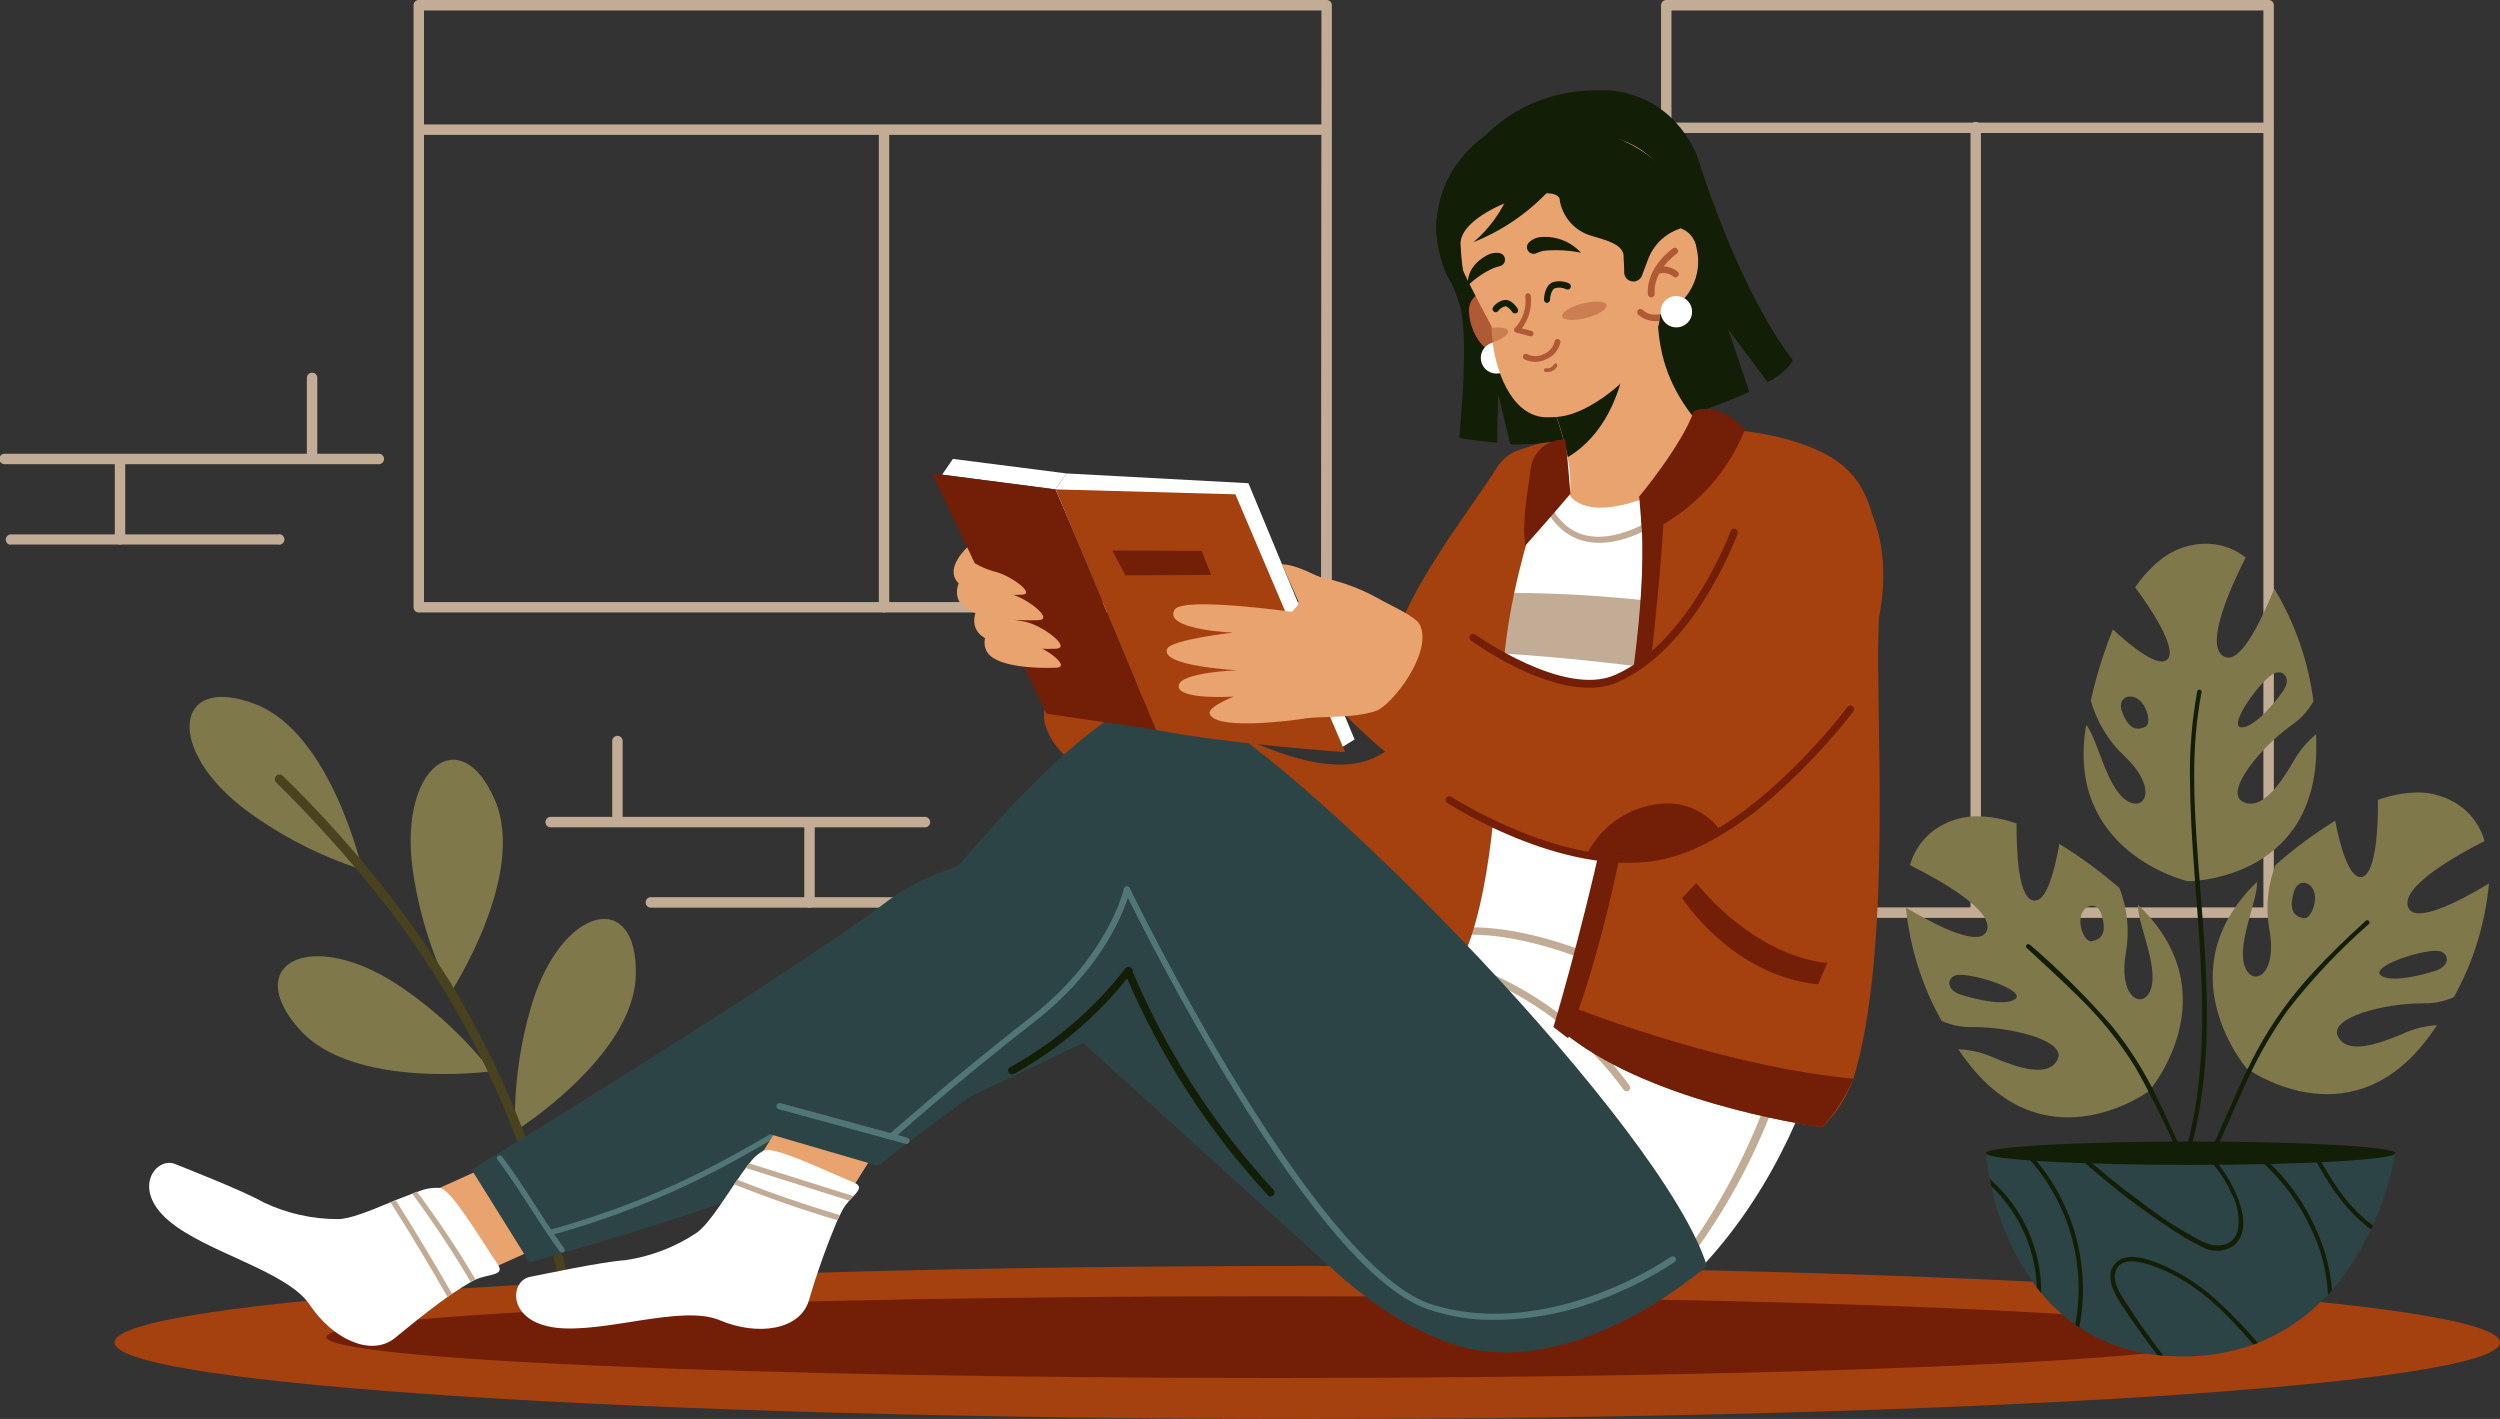 <svg xmlns="http://www.w3.org/2000/svg" width="777" height="441" viewBox="0 0 777 441" fill="none"><rect x="0" y="0" width="777" height="441" fill="#333333" stroke="none"/><g clip-path="url(#clip0_6_1181)"><path d="M112.562 270.289C112.562 270.289 103.006 227.935 79.351 218.852C53.931 209.068 51.178 233.203 76.989 252.2C87.799 260.098 99.81 266.205 112.562 270.289Z" fill="#7F784B"></path><path d="M140.111 308.412C140.111 308.412 163.818 272.079 153.847 248.723C143.097 223.705 123.883 238.575 128.271 270.289C130.149 283.548 134.146 296.42 140.111 308.412Z" fill="#7F784B"></path><path d="M152.705 332.962C152.705 332.962 109.654 338.802 92.984 319.831C74.937 299.407 96.619 288.403 123.415 305.947C134.569 313.319 144.459 322.441 152.705 332.962Z" fill="#7F784B"></path><path d="M160.053 351.596C160.053 351.596 196.872 328.525 197.6 303.196C198.379 275.998 174.672 281.396 165.324 312.019C161.468 324.846 159.688 338.207 160.053 351.596Z" fill="#7F784B"></path><path d="M87.816 241.067C107.639 260.307 125.114 281.823 139.878 305.168C153.926 328.464 164.732 353.566 171.997 379.78C173.971 386.657 175.736 393.56 177.346 400.541H174.412C170.193 382.076 164.541 363.967 157.508 346.38C147.507 322.017 134.115 299.188 117.729 278.567C107.788 266.127 97.114 254.289 85.765 243.117C85.524 242.839 85.397 242.481 85.41 242.113C85.423 241.746 85.575 241.397 85.835 241.137C86.095 240.877 86.444 240.725 86.812 240.712C87.179 240.699 87.538 240.826 87.816 241.067Z" fill="#49421F"></path><path d="M517.862 285.263H705.101C705.528 285.263 705.937 285.093 706.239 284.792C706.541 284.49 706.711 284.081 706.711 283.654V1.609C706.711 1.182 706.541 0.773 706.239 0.471C705.937 0.17 705.528 0 705.101 0L517.862 0C517.435 0 517.025 0.17 516.723 0.471C516.421 0.773 516.252 1.182 516.252 1.609V283.654C516.252 284.081 516.421 284.49 516.723 284.792C517.025 285.093 517.435 285.263 517.862 285.263ZM703.465 282.019H519.497V3.244H703.465V282.019Z" fill="#C2AC96"></path><path d="M519.134 41.341H705.101C705.496 41.291 705.859 41.099 706.122 40.8C706.386 40.502 706.531 40.117 706.531 39.719C706.531 39.321 706.386 38.937 706.122 38.638C705.859 38.34 705.496 38.147 705.101 38.097H519.134C518.904 38.068 518.67 38.088 518.448 38.157C518.226 38.225 518.021 38.339 517.847 38.493C517.672 38.646 517.533 38.835 517.437 39.046C517.342 39.258 517.292 39.487 517.292 39.719C517.292 39.951 517.342 40.181 517.437 40.392C517.533 40.604 517.672 40.792 517.847 40.946C518.021 41.099 518.226 41.214 518.448 41.282C518.67 41.35 518.904 41.37 519.134 41.341Z" fill="#C2AC96"></path><path d="M614.065 284.536C614.494 284.529 614.903 284.354 615.205 284.048C615.506 283.742 615.675 283.33 615.675 282.901V39.732C615.704 39.502 615.684 39.268 615.615 39.047C615.547 38.825 615.432 38.62 615.279 38.446C615.125 38.272 614.937 38.132 614.725 38.037C614.513 37.941 614.284 37.892 614.052 37.892C613.819 37.892 613.59 37.941 613.378 38.037C613.167 38.132 612.978 38.272 612.824 38.446C612.671 38.62 612.556 38.825 612.488 39.047C612.42 39.268 612.4 39.502 612.429 39.732V282.875C612.425 283.092 612.465 283.308 612.546 283.509C612.626 283.71 612.746 283.894 612.899 284.048C613.051 284.203 613.232 284.326 613.433 284.409C613.633 284.493 613.848 284.536 614.065 284.536Z" fill="#C2AC96"></path><path d="M130.141 190.357H412.337C412.548 190.357 412.757 190.315 412.953 190.234C413.148 190.154 413.326 190.035 413.475 189.886C413.625 189.736 413.743 189.559 413.824 189.364C413.905 189.168 413.947 188.959 413.947 188.748V1.609C413.947 1.182 413.777 0.773 413.475 0.471C413.173 0.17 412.764 0 412.337 0L130.141 0C129.714 0 129.304 0.17 129.002 0.471C128.7 0.773 128.531 1.182 128.531 1.609V188.748C128.531 189.175 128.7 189.584 129.002 189.886C129.304 190.187 129.714 190.357 130.141 190.357ZM410.571 187.113H131.776V3.244H410.701L410.571 187.113Z" fill="#C2AC96"></path><path d="M130.893 41.912H412.336C412.732 41.862 413.095 41.67 413.358 41.371C413.621 41.073 413.767 40.688 413.767 40.29C413.767 39.892 413.621 39.508 413.358 39.209C413.095 38.911 412.732 38.718 412.336 38.668H130.893C130.663 38.639 130.429 38.659 130.207 38.727C129.985 38.796 129.78 38.91 129.606 39.064C129.432 39.217 129.292 39.406 129.197 39.617C129.101 39.829 129.052 40.058 129.052 40.29C129.052 40.522 129.101 40.752 129.197 40.963C129.292 41.175 129.432 41.364 129.606 41.517C129.78 41.67 129.985 41.785 130.207 41.853C130.429 41.921 130.663 41.941 130.893 41.912Z" fill="#C2AC96"></path><path d="M274.77 190.357C274.981 190.357 275.191 190.315 275.386 190.234C275.581 190.154 275.759 190.035 275.908 189.886C276.058 189.736 276.176 189.559 276.257 189.364C276.338 189.168 276.38 188.959 276.38 188.748V40.277C276.33 39.882 276.137 39.519 275.838 39.256C275.54 38.993 275.155 38.848 274.757 38.848C274.359 38.848 273.974 38.993 273.675 39.256C273.377 39.519 273.184 39.882 273.134 40.277V188.748C273.141 189.177 273.316 189.586 273.622 189.887C273.928 190.188 274.341 190.357 274.77 190.357Z" fill="#C2AC96"></path><path d="M97.008 142.32C97.219 142.32 97.429 142.278 97.624 142.198C97.82 142.117 97.997 141.998 98.147 141.849C98.296 141.699 98.415 141.522 98.496 141.327C98.576 141.132 98.618 140.922 98.618 140.711V117.666C98.647 117.436 98.627 117.202 98.559 116.98C98.491 116.758 98.376 116.553 98.222 116.379C98.069 116.205 97.88 116.066 97.668 115.97C97.457 115.875 97.227 115.825 96.995 115.825C96.763 115.825 96.533 115.875 96.322 115.97C96.11 116.066 95.921 116.205 95.768 116.379C95.614 116.553 95.5 116.758 95.431 116.98C95.363 117.202 95.343 117.436 95.372 117.666V140.711C95.379 141.14 95.554 141.549 95.861 141.85C96.166 142.151 96.579 142.32 97.008 142.32Z" fill="#C2AC96"></path><path d="M37.287 169.232C37.716 169.232 38.128 169.063 38.434 168.762C38.74 168.461 38.916 168.052 38.923 167.623V144.578C38.952 144.348 38.932 144.114 38.864 143.892C38.795 143.67 38.681 143.465 38.527 143.291C38.374 143.117 38.185 142.978 37.973 142.882C37.761 142.787 37.532 142.737 37.3 142.737C37.068 142.737 36.838 142.787 36.627 142.882C36.415 142.978 36.226 143.117 36.072 143.291C35.919 143.465 35.804 143.67 35.736 143.892C35.668 144.114 35.648 144.348 35.677 144.578V167.623C35.677 168.05 35.846 168.459 36.148 168.761C36.45 169.063 36.86 169.232 37.287 169.232Z" fill="#C2AC96"></path><path d="M1.636 144.266H117.937C118.332 144.216 118.695 144.024 118.958 143.725C119.221 143.427 119.367 143.042 119.367 142.644C119.367 142.246 119.221 141.862 118.958 141.563C118.695 141.265 118.332 141.072 117.937 141.022H1.636C1.405 140.993 1.172 141.013 0.95 141.082C0.728 141.15 0.523 141.264 0.349 141.418C0.174 141.571 0.035 141.76 -0.061 141.971C-0.156 142.183 -0.206 142.412 -0.206 142.644C-0.206 142.876 -0.156 143.106 -0.061 143.317C0.035 143.529 0.174 143.718 0.349 143.871C0.523 144.024 0.728 144.139 0.95 144.207C1.172 144.275 1.405 144.296 1.636 144.266Z" fill="#C2AC96"></path><path d="M3.22 169.232H86.31C86.554 169.303 86.811 169.316 87.061 169.27C87.31 169.225 87.546 169.122 87.749 168.969C87.952 168.817 88.116 168.62 88.23 168.393C88.343 168.166 88.402 167.916 88.402 167.662C88.402 167.408 88.343 167.158 88.23 166.931C88.116 166.704 87.952 166.507 87.749 166.355C87.546 166.202 87.31 166.099 87.061 166.054C86.811 166.008 86.554 166.021 86.31 166.092H3.22C2.825 166.142 2.461 166.334 2.198 166.633C1.935 166.932 1.79 167.316 1.79 167.714C1.79 168.112 1.935 168.496 2.198 168.795C2.461 169.093 2.825 169.286 3.22 169.336V169.232Z" fill="#C2AC96"></path><path d="M191.913 255.185C192.34 255.185 192.75 255.015 193.051 254.713C193.353 254.412 193.523 254.002 193.523 253.576V230.53C193.552 230.3 193.532 230.066 193.464 229.845C193.396 229.623 193.281 229.418 193.127 229.244C192.974 229.07 192.785 228.93 192.573 228.835C192.362 228.739 192.132 228.69 191.9 228.69C191.668 228.69 191.438 228.739 191.227 228.835C191.015 228.93 190.826 229.07 190.673 229.244C190.519 229.418 190.405 229.623 190.336 229.845C190.268 230.066 190.248 230.3 190.277 230.53V253.576C190.284 254.005 190.459 254.414 190.765 254.715C191.071 255.016 191.484 255.185 191.913 255.185Z" fill="#C2AC96"></path><path d="M251.608 282.097C252.035 282.097 252.445 281.927 252.747 281.626C253.049 281.324 253.218 280.914 253.218 280.488V257.442C253.247 257.212 253.227 256.978 253.159 256.757C253.091 256.535 252.976 256.33 252.823 256.156C252.669 255.982 252.48 255.842 252.269 255.747C252.057 255.651 251.828 255.602 251.595 255.602C251.363 255.602 251.134 255.651 250.922 255.747C250.71 255.842 250.522 255.982 250.368 256.156C250.215 256.33 250.1 256.535 250.032 256.757C249.963 256.978 249.943 257.212 249.972 257.442V280.488C249.979 280.917 250.155 281.326 250.461 281.627C250.767 281.928 251.179 282.097 251.608 282.097Z" fill="#C2AC96"></path><path d="M170.959 257.131H287.259C287.49 257.16 287.724 257.14 287.946 257.072C288.168 257.004 288.372 256.889 288.547 256.736C288.721 256.582 288.86 256.394 288.956 256.182C289.052 255.971 289.101 255.741 289.101 255.509C289.101 255.277 289.052 255.048 288.956 254.836C288.86 254.625 288.721 254.436 288.547 254.282C288.372 254.129 288.168 254.014 287.946 253.946C287.724 253.878 287.49 253.858 287.259 253.887H170.959C170.564 253.937 170.2 254.129 169.937 254.428C169.674 254.727 169.529 255.111 169.529 255.509C169.529 255.907 169.674 256.291 169.937 256.59C170.2 256.889 170.564 257.081 170.959 257.131Z" fill="#C2AC96"></path><path d="M202.507 282.097H285.727C286.123 282.047 286.486 281.854 286.749 281.556C287.012 281.257 287.158 280.873 287.158 280.475C287.158 280.077 287.012 279.692 286.749 279.394C286.486 279.095 286.123 278.903 285.727 278.853H202.507C202.277 278.824 202.043 278.844 201.821 278.912C201.599 278.98 201.394 279.095 201.22 279.248C201.046 279.402 200.906 279.59 200.811 279.802C200.715 280.013 200.666 280.243 200.666 280.475C200.666 280.707 200.715 280.936 200.811 281.148C200.906 281.359 201.046 281.548 201.22 281.701C201.394 281.855 201.599 281.969 201.821 282.038C202.043 282.106 202.277 282.126 202.507 282.097Z" fill="#C2AC96"></path><path d="M35.599 417.228C35.599 430.36 201.572 441 406.313 441C611.053 441 777 430.36 777 417.228C777 404.096 611.027 393.456 406.313 393.456C201.598 393.456 35.599 404.096 35.599 417.228Z" fill="#A5410F"></path><path d="M101.448 415.567C101.448 422.6 233.536 428.284 396.472 428.284C559.407 428.284 691.521 422.6 691.521 415.567C691.521 408.534 559.433 402.851 396.472 402.851C233.51 402.851 101.448 408.534 101.448 415.567Z" fill="#731F07"></path><path d="M167.713 387.539L141.15 399.529L122.974 375.368L148.446 363.871L167.713 387.539Z" fill="#E8A36F"></path><path d="M52.373 379.338C64.058 389.33 89.166 394.91 96.281 405.55C103.396 416.19 115.262 421.744 122.636 415.931C126.038 413.18 132.555 407.704 139.073 403.11L140.501 402.124C142.474 400.775 144.448 399.529 146.317 398.465L147.33 397.92L147.823 397.686C151.796 395.87 157.119 396.544 154.704 392.963C148.914 384.451 140.553 370.125 136.84 369.217C134.412 369.03 131.976 369.449 129.751 370.437L128.063 371.034C126.453 371.631 124.74 372.331 122.87 373.032L121.26 373.707C115.054 376.302 108.719 378.897 105.084 378.897C97.08 378.919 89.174 377.145 81.948 373.707C75.301 369.944 57.462 363.015 54.32 361.743C48.634 359.485 40.688 369.321 52.373 379.338Z" fill="white"></path><path d="M128.063 370.93C134.594 379.752 140.661 388.908 146.239 398.361L147.252 397.816L147.745 397.583C142.169 388.187 136.102 379.091 129.569 370.333L128.063 370.93Z" fill="#C2AC96"></path><path d="M121.39 373.707C127.518 383.361 133.412 393.162 139.073 403.11L140.501 402.124C134.892 392.314 129.059 382.617 123 373.032L121.39 373.707Z" fill="#C2AC96"></path><path d="M383.229 258.013C383.229 258.013 305.981 257.131 276.172 279.813C246.363 302.495 146.603 363.56 146.603 363.56L164.545 392.34C164.545 392.34 232.186 373.863 266.98 357.279L336.646 324.139L413.09 393.456L383.229 258.013Z" fill="#2D4446"></path><path d="M156.054 359.485C162.987 368.62 168.596 378.742 175.373 388.032C176.048 388.915 174.542 389.771 173.893 388.889C167.116 379.624 161.507 369.529 154.574 360.342C153.899 359.459 155.379 358.603 156.054 359.485Z" fill="#527676"></path><path d="M271.68 334.961C255.529 344.745 239.586 354.918 222.864 363.663C206.387 372.244 189.038 379.039 171.114 383.932C170.894 383.99 170.66 383.959 170.462 383.845C170.265 383.73 170.121 383.542 170.063 383.322C170.004 383.102 170.036 382.867 170.15 382.67C170.265 382.473 170.453 382.329 170.673 382.271C188.73 377.35 206.195 370.475 222.76 361.769C239.223 353.127 254.906 343.11 270.797 333.481C270.993 333.364 271.228 333.33 271.45 333.386C271.671 333.442 271.862 333.584 271.979 333.78C272.096 333.976 272.13 334.211 272.074 334.432C272.018 334.654 271.876 334.844 271.68 334.961Z" fill="#527676"></path><path d="M467.825 146.628C467.825 146.628 463.463 215.816 428.409 234.864C401.405 249.449 347.76 201.542 336.698 208.653C325.637 215.764 321.119 220.176 327.117 230.245C333.115 240.314 404.599 301.716 442.794 283.524C480.99 265.332 491.376 177.381 467.825 146.628Z" fill="#A5410F"></path><path d="M421.736 309.113C473.668 394.754 509.63 413.413 526.534 396.233C571.091 350.921 577.998 281.915 577.064 248.126C576.963 243.606 577.102 239.084 577.479 234.579C577.998 227.546 578.933 220.072 579.92 212.546C583.659 184.232 579.063 162.251 576.207 155.192C571.481 143.54 556.213 140.789 547.644 137.882C542.31 136.07 536.678 135.294 531.052 135.598L498.283 137.441C498.283 137.441 474.551 139.18 468.786 142.631C463.022 146.083 458.634 163.393 447.416 178.549C436.199 193.705 432.616 209.691 440.302 228.091C446.975 244.155 446.092 238.212 444.846 263.463C443.34 294.45 415.453 298.758 421.736 309.113Z" fill="white"></path><path d="M549.332 118.73L537.154 102.38L543.697 121.818C522.303 131.325 499.337 136.806 475.953 137.986L470.37 138.168C470.034 138.155 469.702 138.094 469.383 137.986L465.618 122.415L465.307 137.649C462.087 137.182 456.582 136.818 453.544 135.988C453.544 135.988 456.66 105.261 453.83 95.399C451 85.537 444.404 75.416 446.845 66.515C449.286 57.613 462.684 27.094 498.439 28.054C498.439 28.054 517.991 27.068 527.391 48.193C541.88 93.868 557.122 111.749 557.122 111.749C557.226 113.28 552.058 117.821 549.332 118.73Z" fill="#131E07"></path><path d="M461.983 95.581C461.983 95.581 452.817 94.906 448.533 82.605C441.574 62.726 452.376 41.782 477.303 34.594C509.968 25.173 516.252 34.776 524.69 46.739C533.129 58.703 534.35 78.323 529.286 89.897C524.223 101.472 511.915 107.415 511.915 107.415L461.983 95.581Z" fill="#131E07"></path><path d="M460.373 90.832C459.078 91.346 457.998 92.289 457.313 93.502C456.628 94.716 456.379 96.127 456.608 97.501C456.92 102.951 461.412 111.204 466.527 108.998C471.642 106.792 460.373 90.832 460.373 90.832Z" fill="#B05935"></path><path d="M469.773 109.776C470.06 110.696 470.068 111.68 469.797 112.604C469.525 113.528 468.986 114.351 468.247 114.97C467.508 115.588 466.603 115.974 465.645 116.079C464.687 116.184 463.72 116.003 462.864 115.56C462.009 115.116 461.304 114.429 460.838 113.586C460.373 112.742 460.168 111.78 460.248 110.821C460.329 109.861 460.692 108.946 461.292 108.192C461.892 107.439 462.702 106.879 463.619 106.584C464.233 106.384 464.88 106.307 465.524 106.359C466.167 106.412 466.794 106.592 467.367 106.889C467.94 107.186 468.448 107.595 468.861 108.09C469.274 108.586 469.584 109.159 469.773 109.776Z" fill="white"></path><path d="M530.325 134.353C528.788 138.985 526.258 143.225 522.913 146.78C519.567 150.334 515.486 153.116 510.955 154.933C491.922 161.888 487.897 153.895 487.897 153.895C488.178 151.079 488.135 148.24 487.767 145.434C487.611 144.344 487.43 143.228 487.222 142.086C486.502 138.574 485.574 135.108 484.444 131.706C484.158 130.823 483.872 129.889 483.535 128.929V128.799C496.518 122.726 506.307 114.37 511.838 102.847L513.629 101.186L514.824 100.096L515.239 100.823L515.499 103.418C516.771 115.486 521.523 124.777 530.325 134.353Z" fill="#E8A36F"></path><path d="M504.619 115.226C503.113 122.311 498.854 135.183 487.274 142.086C486.554 138.574 485.626 135.108 484.495 131.706C484.21 130.823 483.924 129.889 483.587 128.929H484.418C491.948 127.813 499.166 122.311 504.619 115.226Z" fill="#131E07"></path><path d="M527.261 76.973C528.333 81.196 527.787 85.666 525.731 89.507C523.675 93.348 520.257 96.283 516.148 97.735H515.94C515.94 98.176 515.94 98.643 515.784 99.11C515.628 99.577 515.784 99.525 515.784 99.733C513.188 113.721 497.608 125.867 488.208 128.747C486.056 129.406 483.812 129.721 481.561 129.681C470.863 130.304 465.203 117.173 463.905 106.325C463.724 104.818 463.628 103.301 463.619 101.783V101.498C463.619 101.498 456.193 87.847 453.648 81.722C448.689 69.811 452.298 55.329 478.679 45.39C505.06 35.45 516.148 50.45 520.51 58.807C521.263 60.208 523.392 69.188 522.302 70.952C523.603 71.402 524.754 72.203 525.629 73.265C526.504 74.327 527.069 75.611 527.261 76.973Z" fill="#E8A36F"></path><path d="M480.99 94.102C481.197 94.051 481.382 93.936 481.517 93.772C481.653 93.609 481.732 93.405 481.743 93.193C481.743 92.207 482.21 90.027 483.249 89.586C484.433 89.252 485.698 89.363 486.806 89.897C486.924 89.954 487.052 89.988 487.182 89.995C487.312 90.002 487.443 89.984 487.566 89.94C487.689 89.897 487.803 89.829 487.9 89.742C487.996 89.654 488.075 89.548 488.131 89.43C488.24 89.188 488.253 88.913 488.166 88.662C488.079 88.411 487.899 88.203 487.663 88.081C486.035 87.32 484.178 87.209 482.47 87.769C480.029 88.833 479.874 92.674 479.874 93.115C479.866 93.379 479.963 93.636 480.142 93.83C480.322 94.024 480.57 94.14 480.834 94.153L480.99 94.102Z" fill="#131E07"></path><path d="M471.097 97.345H471.357C471.582 97.206 471.743 96.984 471.806 96.727C471.869 96.469 471.829 96.198 471.694 95.97C471.513 95.659 469.877 93.011 467.67 93.219C466.22 93.462 464.924 94.263 464.06 95.451C463.907 95.668 463.846 95.937 463.89 96.2C463.934 96.462 464.079 96.696 464.294 96.852C464.398 96.931 464.518 96.987 464.645 97.018C464.772 97.049 464.904 97.054 465.032 97.032C465.161 97.01 465.284 96.962 465.394 96.891C465.504 96.82 465.598 96.727 465.67 96.619C466.201 95.895 466.976 95.388 467.851 95.191C468.552 95.191 469.617 96.333 470.007 96.982C470.128 97.149 470.298 97.274 470.493 97.339C470.689 97.404 470.9 97.406 471.097 97.345Z" fill="#131E07"></path><path d="M482.081 42.146C501.945 35.372 521.185 53.746 523.626 61.35C526.067 68.954 522.016 71.108 522.016 71.108C519.769 71.864 517.721 73.115 516.022 74.768C514.323 76.421 513.018 78.434 512.201 80.658L510.306 85.693C510.065 86.296 509.627 86.799 509.062 87.12C508.498 87.44 507.841 87.559 507.199 87.456C506.558 87.353 505.971 87.035 505.535 86.554C505.099 86.073 504.84 85.459 504.801 84.811C504.801 82.216 504.619 80.321 504.619 80.269C505.164 75.624 498.102 74.482 493.661 72.977C491.399 72.145 489.392 70.739 487.839 68.895C486.287 67.052 485.241 64.836 484.807 62.466C485.093 55.303 452.921 65.477 453.96 76.169C454.139 80.445 454.677 84.699 455.57 88.885C455.57 88.885 453.259 92.492 450.091 78.115C446.923 63.738 462.243 48.893 482.081 42.146Z" fill="#131E07"></path><path d="M482.652 57.873C475.899 65.523 467.44 71.48 457.958 75.26C462.912 71.067 466.755 65.719 469.15 59.689L482.652 57.873Z" fill="#131E07"></path><path d="M525.677 95.425C525.964 96.344 525.972 97.328 525.701 98.252C525.429 99.177 524.89 100 524.152 100.618C523.413 101.237 522.507 101.623 521.549 101.728C520.591 101.833 519.624 101.652 518.768 101.208C517.913 100.765 517.208 100.078 516.743 99.234C516.277 98.391 516.072 97.429 516.153 96.469C516.233 95.509 516.597 94.595 517.196 93.841C517.796 93.087 518.606 92.528 519.523 92.233C520.763 91.842 522.107 91.959 523.261 92.557C524.415 93.155 525.284 94.187 525.677 95.425Z" fill="white"></path><g opacity="0.5"><path d="M468.708 102.873C468.968 103.937 466.839 105.468 463.749 106.48C463.568 104.973 463.473 103.457 463.463 101.939C466.268 101.55 468.449 101.861 468.708 102.873Z" fill="#B05935"></path></g><path d="M482.236 115.382C482.981 115.097 483.599 114.553 483.976 113.851C484.012 113.781 484.034 113.705 484.04 113.626C484.047 113.548 484.038 113.469 484.013 113.395C483.989 113.32 483.951 113.251 483.9 113.191C483.849 113.131 483.787 113.082 483.717 113.046C483.649 113.011 483.574 112.99 483.498 112.984C483.421 112.977 483.345 112.987 483.272 113.011C483.199 113.035 483.132 113.074 483.075 113.124C483.017 113.175 482.971 113.237 482.938 113.306C482.69 113.717 482.326 114.045 481.891 114.249C481.457 114.452 480.971 114.521 480.497 114.448C480.418 114.441 480.339 114.449 480.264 114.473C480.189 114.496 480.119 114.534 480.059 114.585C479.998 114.636 479.949 114.698 479.912 114.768C479.876 114.838 479.854 114.914 479.848 114.993C479.841 115.07 479.849 115.148 479.873 115.221C479.897 115.295 479.936 115.363 479.987 115.421C480.038 115.479 480.1 115.527 480.17 115.56C480.24 115.593 480.316 115.612 480.393 115.616C481.017 115.695 481.652 115.615 482.236 115.382Z" fill="#B05935"></path><path d="M480.289 111.775C481.46 111.344 482.503 110.626 483.324 109.688C484.146 108.749 484.718 107.62 484.989 106.403C485.026 106.158 484.965 105.909 484.819 105.71C484.673 105.51 484.454 105.377 484.21 105.339C483.969 105.309 483.727 105.373 483.533 105.518C483.339 105.664 483.21 105.878 483.171 106.117C482.961 107.02 482.531 107.858 481.92 108.555C481.308 109.252 480.534 109.787 479.666 110.114C478.898 110.49 478.054 110.685 477.199 110.685C476.344 110.685 475.5 110.49 474.732 110.114C474.632 110.046 474.519 109.999 474.401 109.975C474.282 109.952 474.16 109.952 474.042 109.976C473.923 110 473.811 110.048 473.711 110.116C473.611 110.184 473.526 110.272 473.46 110.373C473.33 110.578 473.284 110.824 473.333 111.062C473.381 111.299 473.52 111.508 473.72 111.645C474.733 112.163 475.851 112.444 476.989 112.467C478.127 112.489 479.256 112.252 480.289 111.775Z" fill="#B05935"></path><path d="M476.005 104.508C475.853 104.56 475.689 104.56 475.537 104.508L471.227 103.366C471.084 103.327 470.954 103.251 470.85 103.146C470.745 103.042 470.669 102.912 470.63 102.769C470.579 102.626 470.572 102.471 470.609 102.323C470.646 102.175 470.725 102.042 470.837 101.939C472.065 100.627 472.99 99.061 473.547 97.353C474.103 95.644 474.277 93.835 474.057 92.051C474.05 91.94 474.066 91.829 474.103 91.724C474.14 91.618 474.197 91.522 474.272 91.439C474.348 91.357 474.438 91.291 474.54 91.244C474.641 91.198 474.751 91.172 474.862 91.169C474.975 91.162 475.088 91.177 475.194 91.214C475.301 91.251 475.399 91.308 475.484 91.383C475.568 91.457 475.637 91.548 475.686 91.649C475.736 91.751 475.764 91.861 475.771 91.973C476.166 95.569 475.172 99.18 472.993 102.069L475.979 102.847C476.194 102.908 476.377 103.051 476.489 103.245C476.601 103.439 476.632 103.669 476.576 103.885C476.545 104.031 476.476 104.165 476.375 104.275C476.275 104.384 476.147 104.465 476.005 104.508Z" fill="#B05935"></path><path d="M477.511 78.712C477.074 78.911 476.583 78.952 476.119 78.83C475.656 78.707 475.249 78.428 474.968 78.04C474.686 77.652 474.548 77.179 474.576 76.701C474.604 76.222 474.797 75.769 475.122 75.416C476.15 74.391 477.515 73.773 478.965 73.677C481.269 73.485 483.587 73.826 485.739 74.671C487.891 75.517 489.82 76.847 491.376 78.556C487.518 77.759 483.56 77.558 479.64 77.959C478.907 78.139 478.194 78.391 477.511 78.712Z" fill="#131E07"></path><path d="M466.086 82.734C466.558 82.642 466.984 82.388 467.29 82.016C467.595 81.645 467.763 81.178 467.763 80.697C467.763 80.216 467.595 79.75 467.29 79.378C466.984 79.007 466.558 78.753 466.086 78.66C464.649 78.427 463.177 78.712 461.931 79.465C455.128 83.305 456.297 88.677 456.297 88.677C458.503 86.544 461.047 84.79 463.827 83.487C464.554 83.166 465.311 82.914 466.086 82.734Z" fill="#131E07"></path><g opacity="0.5"><path d="M485.534 98.358C485.872 99.603 489.195 99.811 493.012 98.825C496.829 97.838 499.634 96.048 499.322 94.802C499.01 93.556 495.661 93.375 491.844 94.335C488.027 95.295 485.223 97.112 485.534 98.358Z" fill="#B05935"></path></g><path d="M516.148 97.761H515.94C515.94 98.202 515.94 98.669 515.784 99.136C515.628 99.603 515.784 99.551 515.784 99.759C514.409 99.93 513.014 99.779 511.708 99.318C510.743 98.985 509.858 98.455 509.111 97.761C508.922 97.571 508.816 97.314 508.816 97.047C508.816 96.779 508.922 96.523 509.111 96.333C509.203 96.237 509.314 96.16 509.437 96.107C509.559 96.055 509.692 96.028 509.825 96.028C509.959 96.028 510.091 96.055 510.213 96.107C510.336 96.16 510.447 96.237 510.539 96.333C511.347 97.079 512.36 97.567 513.447 97.735C514.068 97.81 514.696 97.81 515.317 97.735L516.148 97.761Z" fill="#B05935"></path><path d="M513.681 92.337C513.869 92.245 514.026 92.1 514.132 91.921C514.238 91.74 514.289 91.533 514.278 91.325C513.681 84.11 521.029 78.894 521.107 78.842C521.216 78.765 521.309 78.668 521.381 78.555C521.452 78.442 521.501 78.317 521.524 78.186C521.547 78.054 521.543 77.92 521.514 77.79C521.485 77.659 521.431 77.536 521.354 77.427C521.277 77.318 521.18 77.225 521.067 77.154C520.955 77.083 520.829 77.034 520.698 77.011C520.566 76.988 520.431 76.992 520.301 77.021C520.171 77.05 520.048 77.104 519.939 77.181C519.601 77.414 511.552 83.098 512.149 91.48C512.159 91.616 512.196 91.748 512.258 91.869C512.319 91.99 512.405 92.097 512.509 92.184C512.613 92.271 512.734 92.337 512.864 92.376C512.994 92.416 513.131 92.429 513.266 92.415L513.681 92.337Z" fill="#B05935"></path><path d="M521.159 86.134C521.272 86.08 521.377 86.01 521.471 85.927C521.661 85.733 521.768 85.472 521.768 85.2C521.768 84.928 521.661 84.667 521.471 84.473C520.556 83.698 519.456 83.171 518.278 82.944C517.1 82.717 515.884 82.797 514.746 83.176C514.488 83.265 514.275 83.449 514.15 83.69C514.024 83.931 513.996 84.212 514.07 84.473C514.159 84.73 514.345 84.941 514.587 85.062C514.83 85.183 515.11 85.205 515.369 85.122C516.163 84.855 517.012 84.79 517.838 84.935C518.663 85.08 519.439 85.43 520.094 85.953C520.233 86.086 520.409 86.175 520.599 86.207C520.789 86.24 520.984 86.214 521.159 86.134Z" fill="#B05935"></path><path d="M514.59 163.159C517.042 161.714 519.385 160.092 521.601 158.306L520.432 156.879C520.276 156.879 504.853 169.647 492.337 166.248C486.858 164.742 482.73 160.305 480.081 153.012L478.368 153.635C481.224 161.421 485.768 166.351 491.844 168.012C499.789 170.296 508.618 166.611 514.59 163.159Z" fill="#C2AC96"></path><path d="M519.939 187.632L516.174 208.004C516.174 208.004 485.352 203.904 464.839 203.047L470.032 184.258C486.721 184.356 503.389 185.483 519.939 187.632Z" fill="#C2AC96"></path><path d="M520.458 397.271C520.254 397.429 520.003 397.515 519.744 397.515C519.486 397.515 519.235 397.429 519.03 397.271C518.911 397.178 518.812 397.062 518.739 396.929C518.667 396.796 518.622 396.65 518.607 396.5C518.592 396.35 518.609 396.198 518.655 396.054C518.701 395.91 518.775 395.776 518.874 395.662C548.761 359.33 560.419 311.396 564.989 277.503C567.981 255.771 568.894 233.803 567.716 211.897C567.704 211.747 567.722 211.596 567.768 211.453C567.814 211.31 567.889 211.177 567.986 211.063C568.084 210.948 568.203 210.854 568.337 210.786C568.471 210.718 568.617 210.676 568.767 210.664C568.918 210.652 569.068 210.67 569.212 210.716C569.355 210.763 569.487 210.837 569.602 210.934C569.717 211.032 569.811 211.151 569.879 211.285C569.948 211.419 569.989 211.565 570.001 211.715C571.236 233.772 570.367 255.897 567.404 277.789C564.752 298.343 559.992 318.571 553.201 338.153C545.859 359.533 534.84 379.469 520.64 397.064L520.458 397.271Z" fill="#C2AC96"></path><path d="M506.229 338.957C505.98 339.132 505.672 339.203 505.371 339.155C505.071 339.106 504.801 338.942 504.619 338.698C493.452 323.321 478.284 311.294 460.763 303.922C453.306 300.689 445.444 298.48 437.394 297.356C437.093 297.324 436.816 297.175 436.623 296.943C436.429 296.711 436.333 296.412 436.355 296.111C436.394 295.808 436.548 295.532 436.784 295.338C437.021 295.145 437.323 295.05 437.627 295.073C445.88 296.198 453.936 298.46 461.568 301.794C479.497 309.345 495.021 321.648 506.463 337.374C506.639 337.616 506.713 337.917 506.67 338.213C506.626 338.51 506.468 338.777 506.229 338.957Z" fill="#C2AC96"></path><path d="M501.763 301.613C501.584 301.726 501.377 301.786 501.166 301.786C500.954 301.786 500.747 301.726 500.568 301.613C500.309 301.613 475.875 289.623 454.947 290.557C454.796 290.564 454.646 290.541 454.505 290.49C454.364 290.439 454.234 290.361 454.123 290.26C454.012 290.158 453.922 290.036 453.859 289.9C453.795 289.764 453.759 289.617 453.752 289.467C453.745 289.317 453.768 289.167 453.819 289.026C453.87 288.885 453.948 288.755 454.05 288.644C454.151 288.533 454.273 288.443 454.409 288.38C454.545 288.316 454.693 288.28 454.843 288.273C476.368 287.287 500.568 299.069 501.581 299.562C501.716 299.629 501.836 299.721 501.935 299.834C502.034 299.947 502.11 300.078 502.159 300.22C502.207 300.363 502.226 300.513 502.216 300.663C502.206 300.813 502.167 300.959 502.1 301.094C502.04 301.296 501.923 301.476 501.763 301.613Z" fill="#C2AC96"></path><path d="M428.773 297.175L448.948 307.556C450.994 304.903 452.735 302.031 454.142 298.991C463.515 278.957 465.463 245.141 466.917 212.338C468.63 174.241 485.534 137.934 485.534 137.934C480.886 136.507 476.628 138.401 472.551 139.699C469.51 140.63 466.909 142.631 465.229 145.33C458.556 156.023 442.743 176.213 435.628 193.16C427.579 212.338 439.549 226.196 441.47 240.496C442.898 250.877 435.42 276.569 431.318 289.493C429.812 294.164 428.773 297.175 428.773 297.175Z" fill="#A5410F"></path><path d="M475.797 145.33C476.17 142.809 477.476 140.519 479.457 138.914C481.438 137.309 483.95 136.505 486.495 136.663C487.066 140.893 487.741 149.223 488.079 153.479C481.821 160.902 474.109 169.518 474.109 169.518C472.837 162.64 474.914 152.208 475.797 145.33Z" fill="#731F07"></path><path d="M428.773 297.175L448.948 307.556C450.994 304.903 452.736 302.031 454.142 298.991C449.468 297.253 439.004 293.282 431.344 289.493C429.812 294.164 428.773 297.175 428.773 297.175Z" fill="#731F07"></path><path d="M273.368 355.826L257.814 380.454L229.33 370.307L244.234 346.665L273.368 355.826Z" fill="#E8A36F"></path><path d="M235.899 351.518L272.926 362.34C272.926 362.34 286.48 351.336 306.059 337.686C327.428 322.815 344.098 317.625 351.031 298.187C351.031 298.187 388.552 394.702 450.013 417.254C488.027 431.216 530.507 393.456 530.507 393.456C517.108 350.454 408.468 239.38 370.506 219.189C369.389 218.593 368.454 217.892 367.546 217.451C366.535 216.935 365.448 216.584 364.326 216.413C363.522 216.347 362.715 216.347 361.911 216.413C359.742 216.529 357.604 216.984 355.575 217.762C316.029 231.698 235.899 351.518 235.899 351.518Z" fill="#2D4446"></path><path d="M394.109 371.527C375.571 351.487 360.637 328.396 349.967 303.273C349.369 301.872 351.447 300.678 352.07 302.054C362.624 326.999 377.428 349.926 395.822 369.814C396.861 370.956 395.173 372.669 394.109 371.527Z" fill="#131E07"></path><path d="M351.81 302.235C341.872 315.155 329.384 325.896 315.121 333.793C313.745 334.545 312.524 332.469 313.9 331.717C327.801 324.035 339.986 313.597 349.707 301.042C350.642 299.822 352.745 301.042 351.81 302.261V302.235Z" fill="#131E07"></path><path d="M361.963 216.283C365.728 222.252 367.909 225.885 367.987 226.015C368.131 226.235 368.353 226.392 368.609 226.454C368.864 226.517 369.134 226.481 369.363 226.352C369.588 226.213 369.75 225.99 369.813 225.733C369.876 225.476 369.836 225.205 369.701 224.977C369.701 224.977 367.727 221.681 364.508 216.413C363.665 216.296 362.813 216.253 361.963 216.283Z" fill="#527676"></path><path d="M281.677 355.541C281.904 355.56 282.131 355.497 282.317 355.364C282.503 355.23 282.635 355.036 282.689 354.814C282.762 354.563 282.731 354.293 282.604 354.064C282.478 353.836 282.266 353.667 282.014 353.594L242.572 342.85C242.321 342.778 242.051 342.808 241.822 342.935C241.594 343.062 241.424 343.274 241.352 343.525C241.288 343.779 241.325 344.049 241.456 344.276C241.587 344.504 241.801 344.672 242.053 344.745L281.495 355.515L281.677 355.541Z" fill="#527676"></path><path d="M458.53 410.039C471.552 410.851 484.597 408.851 496.777 404.174C505.111 401.117 513.066 397.111 520.484 392.236C520.59 392.161 520.68 392.066 520.749 391.957C520.818 391.847 520.864 391.725 520.886 391.597C520.908 391.469 520.904 391.339 520.875 391.212C520.846 391.086 520.793 390.967 520.718 390.861C520.645 390.753 520.551 390.661 520.442 390.59C520.333 390.518 520.212 390.469 520.084 390.445C519.956 390.421 519.824 390.422 519.697 390.449C519.57 390.476 519.449 390.528 519.341 390.601C512.037 395.411 504.194 399.348 495.972 402.332C483.275 407.003 464.164 411.337 445.157 405.472C430.097 400.852 409.091 376.925 384.371 336.622C365.65 305.947 351.265 276.335 351.135 276.024C351.048 275.833 350.902 275.674 350.719 275.571C350.535 275.469 350.323 275.427 350.114 275.453C349.906 275.479 349.711 275.571 349.558 275.716C349.405 275.861 349.303 276.051 349.266 276.258C349.266 276.465 344.384 297.408 320.314 316.146C294.348 336.388 276.587 352.478 276.406 352.478C276.314 352.568 276.241 352.675 276.191 352.793C276.141 352.911 276.115 353.038 276.115 353.166C276.115 353.294 276.141 353.421 276.191 353.539C276.241 353.657 276.314 353.764 276.406 353.854C276.497 353.946 276.607 354.02 276.727 354.07C276.847 354.12 276.976 354.146 277.107 354.146C277.237 354.146 277.366 354.12 277.486 354.07C277.607 354.02 277.716 353.946 277.808 353.854C277.964 353.698 295.62 337.738 321.56 317.521C341.554 301.95 348.513 285.289 350.538 279.034C354.303 286.612 366.974 311.682 382.736 337.452C408.078 378.975 428.877 402.332 444.612 407.185C449.133 408.64 453.8 409.597 458.53 410.039Z" fill="#527676"></path><path d="M484.106 319.208C485.222 320.22 486.391 321.18 487.611 322.115L488.364 322.711L490.338 324.139C518.459 344.044 566.314 350.35 566.314 350.35C570.663 346.118 573.993 340.953 576.051 335.246C588.281 295.176 582.854 220.539 583.841 196.274C584.957 165.547 583.321 149.353 566.989 140.945C550.656 132.536 528.326 133.159 528.326 133.159C522.669 140.72 516.389 147.795 509.552 154.31C509.76 155.893 509.942 157.528 510.072 159.241C513.863 204.968 492.882 287.261 486.183 311.993C484.859 316.613 484.106 319.208 484.106 319.208Z" fill="#A5410F"></path><path d="M522.795 279.112C522.795 279.112 538.115 303.222 565.067 305.947L567.976 299.225C567.976 299.225 547.8 298.94 527.183 274.467L522.795 279.112Z" fill="#731F07"></path><path d="M484.106 319.208C485.222 320.22 486.391 321.18 487.611 322.115L488.364 322.711L490.338 324.139C518.459 344.044 566.314 350.35 566.314 350.35C570.365 345.882 573.654 340.78 576.051 335.246C538.686 331.846 496.699 316.197 486.105 312.045C484.859 316.613 484.106 319.208 484.106 319.208Z" fill="#731F07"></path><path d="M482.808 319.208C484.002 320.194 485.404 321.154 486.573 322.115L487.404 322.685C512.149 259.207 517.16 160.071 517.16 160.071L509.994 159.241C514.746 213.532 482.808 319.208 482.808 319.208Z" fill="#731F07"></path><path d="M526.482 127.761C526.482 127.761 533.519 124.232 542.373 133.47C536.485 148.198 524.989 159.987 510.409 166.248L509.475 154.31C509.475 154.31 522.535 138.687 526.482 127.761Z" fill="#731F07"></path><path d="M328 152.104L331.479 147.147L388.007 150.183L421.009 229.83L416.777 232.425L358.613 222.667L328 152.104Z" fill="white"></path><path d="M331.479 147.147L296.166 142.631L292.816 147.51L328 152.104L331.479 147.147Z" fill="white"></path><path d="M383.956 153.635L418.075 233.774C418.075 233.774 380.918 231.179 359.262 226.819L328.104 152.104L383.956 153.635Z" fill="#A5410F"></path><path d="M373.466 171.178L376.426 178.679L349.785 178.834L345.708 171.101L373.466 171.178Z" fill="#731F07"></path><path d="M328 152.104L289.7 147.147L325.273 221.837L359.262 226.819L328 152.104Z" fill="#731F07"></path><path d="M300.632 170.114C300.632 170.114 294.062 176.057 297.256 180.495C300.45 184.933 313.147 185.063 317.639 184.829C322.131 184.596 313.641 178.575 309.045 177.64C306.902 177.057 304.849 176.184 302.943 175.045L300.632 170.114Z" fill="#E8A36F"></path><path d="M306.89 184.777C306.89 184.777 300.139 191.265 303.93 196.43C307.721 201.594 322.807 201.828 328.13 201.62C333.453 201.412 323.43 193.834 317.925 193.108C312.42 192.381 310.966 189.76 310.966 189.76L306.89 184.777Z" fill="#E8A36F"></path><path d="M309.616 192.589C309.616 192.589 303.644 198.324 307.019 202.97C310.395 207.615 323.689 207.745 328.389 207.511C333.089 207.278 324.261 200.608 319.379 199.985C314.498 199.362 313.251 197.027 313.251 197.027L309.616 192.589Z" fill="#E8A36F"></path><path d="M301.541 175.902C301.541 175.902 294.789 182.39 298.554 187.554C302.32 192.719 317.458 192.978 322.755 192.744C328.052 192.511 318.081 184.959 312.576 184.232C307.071 183.506 305.617 180.884 305.617 180.884L301.541 175.902Z" fill="#E8A36F"></path><path d="M534.583 257.936C525.185 262.877 514.791 265.636 504.178 266.007C500.522 266.077 496.867 265.86 493.246 265.358C455.232 260.167 421.451 226.17 414.284 218.203C406.702 209.795 408.961 193.186 414.076 188.021C423.346 178.705 457.881 205.175 488.105 212.364C509.501 217.554 526.145 189.656 532.247 167.182C543.308 126.905 570.52 144.915 570.52 144.915C602.458 169.985 579.141 235.228 534.583 257.936Z" fill="#A5410F"></path><path d="M384.501 208.316C384.501 208.316 366.325 208.912 366.325 213.272C366.325 217.632 383.463 216.49 383.463 216.49C383.463 216.49 375.543 219.579 375.959 221.681C376.997 226.871 399.509 224.276 405.118 223.368C410.727 222.459 420.698 223.368 427.734 220.928C432.486 219.215 445.235 203.177 441.392 194.354C440.198 191.577 432.382 188.333 427.864 185.737C422.745 182.929 417.243 180.883 411.532 179.665C408.546 179.146 404.079 175.746 398.393 175.331L403.586 187.009C404.313 187.45 401.483 190.149 401.483 190.149C401.483 190.149 367.727 185.426 365.131 189.423C361.781 194.613 376.582 196.326 383.177 196.611C383.177 196.611 364.3 198.791 362.82 201.542C359.99 207.044 384.501 208.316 384.501 208.316Z" fill="#E8A36F"></path><path d="M534.583 257.936C525.47 263.515 515.732 267.252 504.178 266.007C500.542 265.617 496.855 265.851 493.246 265.358C495.269 261.365 498.203 257.903 501.812 255.252C505.42 252.602 509.602 250.836 514.019 250.098C517.837 249.317 521.8 249.639 525.442 251.027C529.084 252.415 532.255 254.811 534.583 257.936Z" fill="#731F07"></path><path d="M512.149 206.395C509.319 208.594 506.243 210.458 502.983 211.949C485.846 219.734 458.244 199.933 457.076 198.973C456.868 198.784 456.737 198.526 456.708 198.248C456.679 197.969 456.753 197.689 456.916 197.462C457.08 197.234 457.321 197.075 457.595 197.014C457.869 196.953 458.155 196.994 458.4 197.13C458.686 197.312 486.105 216.88 502.022 209.743C525.132 199.544 537.751 165.391 537.881 165.054C537.933 164.912 538.013 164.781 538.116 164.67C538.218 164.559 538.342 164.47 538.48 164.407C538.618 164.344 538.767 164.31 538.918 164.305C539.069 164.3 539.22 164.325 539.361 164.379C539.502 164.428 539.632 164.505 539.743 164.606C539.854 164.706 539.944 164.827 540.007 164.963C540.069 165.099 540.105 165.245 540.11 165.395C540.115 165.544 540.09 165.693 540.036 165.832C539.595 167.078 530.169 192.563 512.149 206.395Z" fill="#731F07"></path><path d="M544.892 252.771C534.506 260.557 524.898 265.539 515.914 267.278C500.335 270.263 483.171 265.28 471.539 260.583C464.002 257.541 456.739 253.86 449.831 249.579C449.705 249.497 449.596 249.391 449.511 249.268C449.426 249.144 449.366 249.004 449.334 248.857C449.303 248.71 449.301 248.559 449.328 248.411C449.356 248.263 449.412 248.122 449.494 247.996C449.575 247.87 449.681 247.761 449.805 247.676C449.929 247.591 450.069 247.531 450.216 247.499C450.363 247.468 450.515 247.466 450.662 247.493C450.81 247.521 450.951 247.577 451.078 247.659C451.441 247.892 486.625 270.548 515.473 265.02C544.321 259.493 573.896 220.124 574.207 219.708C574.388 219.47 574.655 219.312 574.951 219.268C575.248 219.224 575.549 219.299 575.791 219.475C576.036 219.656 576.2 219.926 576.248 220.227C576.297 220.527 576.226 220.835 576.051 221.084C570.327 228.453 564.07 235.392 557.33 241.845C553.383 245.707 549.231 249.355 544.892 252.771Z" fill="#731F07"></path><path d="M172.595 412.635C187.862 414.529 211.881 405.342 223.695 410.325C235.51 415.308 248.467 413.387 251.349 404.356C253.825 395.862 256.79 387.517 260.229 379.364C260.463 378.819 260.722 378.3 260.982 377.781C261.242 377.262 261.683 376.38 262.021 375.731C262.544 374.845 263.162 374.018 263.864 373.266L265.163 371.864C266.902 370.022 268.045 368.62 265.448 367.556C255.919 363.638 241.04 356.293 237.431 357.565C235.589 358.551 234.013 359.966 232.835 361.691L231.719 363.118C230.862 364.234 230.005 365.48 229.122 366.778L228.135 368.205C224.059 374.226 219.774 380.921 216.477 383.179C209.824 387.613 202.267 390.512 194.354 391.666C186.746 392.185 168.051 396.233 164.701 396.856C158.547 397.998 157.327 410.584 172.595 412.635Z" fill="white"></path><path d="M231.719 362.989L263.864 373.136L265.163 371.734L232.835 361.561L231.719 362.989Z" fill="#C2AC96"></path><path d="M228.109 368.075C238.651 372.297 249.358 376.017 260.229 379.235C260.463 378.69 260.722 378.171 260.982 377.652C250.18 374.451 239.552 370.783 229.096 366.648L228.109 368.075Z" fill="#C2AC96"></path><path d="M617.181 358.421C617.433 361.088 617.832 363.739 618.375 366.362C618.531 367.089 618.687 367.842 618.868 368.646C621.296 380.053 626.129 390.811 633.046 400.204L634.422 401.917C637.496 405.639 641.049 408.937 644.99 411.726C645.405 412.038 645.821 412.323 646.236 412.583C653.538 417.339 661.87 420.284 670.54 421.173L672.41 421.354C674.349 421.51 676.348 421.588 678.408 421.588C685.938 421.648 693.419 420.374 700.505 417.825L701.881 417.306C710.12 414.031 717.507 408.928 723.484 402.384L724.731 400.982C729.668 395.266 733.768 388.879 736.909 382.011C737.117 381.596 737.298 381.181 737.48 380.766C740.728 373.609 743.074 366.078 744.465 358.343L617.181 358.421Z" fill="#2D4446"></path><path d="M718.577 358.421C723.199 367.504 728.963 376.406 736.909 382.089C737.116 381.674 737.298 381.259 737.48 380.844C729.976 375.42 724.497 367.037 720.109 358.421H718.577Z" fill="#131E07"></path><path d="M699.752 358.421C707.512 364.479 713.738 372.275 717.928 381.181C721.272 387.802 723.183 395.053 723.536 402.462L724.783 401.06C724.312 394.852 722.784 388.77 720.265 383.075C716.239 373.503 709.959 365.045 701.959 358.421H699.752Z" fill="#131E07"></path><path d="M644.99 411.726C645.405 412.038 645.821 412.323 646.236 412.583C648.105 402.981 647.686 393.073 645.01 383.664C642.335 374.254 637.48 365.606 630.839 358.421H628.995C635.723 365.386 640.685 373.86 643.468 383.133C646.25 392.406 646.772 402.21 644.99 411.726Z" fill="#131E07"></path><path d="M662.751 410.533C665.347 414.166 667.788 417.695 670.54 421.173L672.41 421.354C668.619 416.476 665.01 411.467 661.66 406.276C659.739 403.292 656.311 398.932 657.557 395.091C659.167 390.264 665.815 392.288 669.216 393.482C681.991 397.894 691.728 407.808 700.375 417.903L701.751 417.384C697.854 412.802 693.674 408.468 689.236 404.408C684.25 399.764 678.518 395.992 672.28 393.249C668.074 391.458 660.362 388.422 656.96 393.249C653.273 398.517 660.154 406.38 662.751 410.533Z" fill="#131E07"></path><path d="M618.375 366.362C618.531 367.089 618.687 367.842 618.868 368.646C627.553 376.899 632.645 388.233 633.046 400.204L634.422 401.917C634.469 395.185 633.059 388.522 630.289 382.385C627.519 376.249 623.455 370.783 618.375 366.362Z" fill="#131E07"></path><path d="M644.782 358.421C647.379 360.861 649.975 363.222 652.78 365.532C659.385 371.134 666.322 376.334 673.552 381.103C677.02 383.563 680.685 385.733 684.51 387.591C685.948 388.394 687.574 388.8 689.221 388.768C690.868 388.736 692.477 388.267 693.883 387.409C699.804 382.998 696.61 374.096 693.883 368.75C692.017 364.964 689.553 361.503 686.587 358.499H684.64C688.479 362.039 691.547 366.333 693.65 371.112C695.506 374.555 696.164 378.517 695.519 382.375C694.013 387.695 688.82 387.903 684.51 385.878C677.976 382.522 671.776 378.551 665.996 374.018C659.306 369.201 652.899 364.002 646.808 358.447L644.782 358.421Z" fill="#131E07"></path><path d="M680.823 362.054C645.674 362.054 617.181 360.428 617.181 358.421C617.181 356.415 645.674 354.788 680.823 354.788C715.971 354.788 744.465 356.415 744.465 358.421C744.465 360.428 715.971 362.054 680.823 362.054Z" fill="#131E07"></path><path d="M648.391 225.288C652.208 229.856 654.961 246.75 662.257 249.475C667.269 251.344 670.047 244.103 660.206 234.942C655.253 230.249 651.664 224.303 649.82 217.736C651.498 210.191 653.791 202.796 656.675 195.625C662.309 200.816 671.293 208.186 673.864 204.656C676.434 201.127 668.281 188.774 663.607 182.571C665.637 179.543 668.084 176.817 670.878 174.474C675.158 170.812 680.643 168.862 686.276 168.999C690.522 169.149 694.613 170.638 697.96 173.255C692.949 183.168 685.574 199.907 690.742 203.748C695.909 207.589 702.504 193.367 706.866 182.987C713.306 193.686 717.444 205.609 719.018 217.996C717.32 220.991 714.946 223.551 712.086 225.47C702.608 232.269 691.313 246.05 696.973 249.112C702.634 252.174 708.476 244.077 712.683 236.863C714.489 233.53 716.932 230.585 719.875 228.195C719.875 230.375 719.875 232.529 719.875 234.579C718.369 273.922 679.966 273.896 679.966 273.896C679.966 273.896 641.588 265.046 648.391 225.288ZM696.74 226.067C700.557 226.067 706.607 218.93 709.437 214.985C712.267 211.041 710.008 208.316 707.282 209.094C703.335 210.21 691.806 226.119 696.74 226.067ZM663.218 216.646C660.621 215.868 658.258 217.684 659.531 221.162C661.219 225.729 663.452 227.546 666.853 225.833C668.878 224.717 667.061 217.788 663.218 216.646Z" fill="#7F784B"></path><path d="M684.198 215.4C680.849 232.529 681.913 250.176 683.16 267.304C684.562 286.041 686.431 304.805 685.756 323.594C685.404 334.089 683.995 344.523 681.55 354.736C681.342 355.592 679.992 355.229 680.2 354.347C689.34 317.391 680.901 279.761 680.641 242.416C680.483 233.169 681.24 223.928 682.9 214.83C683.082 213.947 684.406 214.336 684.25 215.193L684.198 215.4Z" fill="#131E07"></path><path d="M701.466 274.078C701.855 280.021 694.091 295.28 698.376 301.794C701.336 306.258 707.749 301.976 705.308 288.818C704.124 282.128 704.77 275.241 707.178 268.887C712.977 263.772 719.196 259.154 725.77 255.081C727.224 262.581 730.158 273.818 734.312 272.495C738.467 271.171 739.194 256.378 739.064 248.619C742.484 247.352 746.07 246.591 749.71 246.361C755.298 245.938 760.846 247.593 765.289 251.006C768.627 253.654 771.044 257.287 772.196 261.387C762.329 266.422 746.49 275.609 748.386 281.759C750.151 287.469 763.965 280.384 773.573 274.597C772.427 286.99 768.713 299.01 762.667 309.891C759.565 311.297 756.178 311.963 752.774 311.838C741.089 311.838 723.848 316.223 726.6 322.037C729.353 327.85 738.856 324.632 746.516 321.414C749.941 319.776 753.656 318.833 757.448 318.637C756.227 320.454 754.981 322.192 753.683 323.827C729.275 354.71 698.272 332.054 698.272 332.054C698.272 332.054 672.514 302.183 701.466 274.078ZM740.051 303.222C743.141 305.427 752.229 303.222 756.851 301.742C761.472 300.263 761.239 296.708 758.59 295.721C754.695 294.346 736.052 300.341 740.051 303.222ZM718.551 275.842C716.811 273.61 713.929 273.766 712.89 277.322C711.566 281.993 712.319 284.77 716.058 285.393C718.343 285.704 720.966 279.034 718.551 275.842Z" fill="#7F784B"></path><path d="M736.26 287.183C726.987 295.296 718.518 304.282 710.969 314.018C705.584 321.613 700.998 329.745 697.285 338.283C694.481 344.381 691.832 350.532 689.132 356.656C688.768 357.487 687.574 356.786 687.911 355.956C692.351 345.964 696.506 335.765 701.699 326.111C706.353 317.599 712.039 309.693 718.629 302.573C723.822 296.837 729.534 291.439 735.273 286.171C735.922 285.574 736.909 286.535 736.26 287.157V287.183Z" fill="#131E07"></path><path d="M667.944 339.087C667.944 339.087 637.096 361.951 612.455 331.301C611.182 329.692 609.858 327.98 608.664 326.111C612.45 326.257 616.172 327.139 619.621 328.706C627.411 332.002 636.837 335.013 639.537 329.199C642.237 323.386 625.1 319.208 613.415 319.208C609.999 319.343 606.598 318.695 603.471 317.313C597.376 306.466 593.592 294.476 592.357 282.097C601.991 287.806 615.726 294.813 617.57 289.078C619.44 282.901 603.548 273.844 593.604 268.887C594.773 264.808 597.166 261.185 600.459 258.507C604.895 255.071 610.438 253.381 616.038 253.757C619.69 253.972 623.292 254.706 626.736 255.937C626.736 263.723 627.099 278.386 631.643 279.787C636.187 281.188 638.654 269.822 640.056 262.321C646.653 266.348 652.898 270.923 658.726 275.998C661.201 282.334 661.901 289.225 660.751 295.929C658.388 309.061 664.854 313.317 667.762 308.905C672.02 302.365 664.153 287.157 664.49 281.214C693.676 309.087 667.944 339.087 667.944 339.087ZM607.703 303.17C605.106 304.156 604.847 307.685 609.495 309.165C614.143 310.644 623.205 312.772 626.294 310.54C630.163 307.685 611.442 301.82 607.703 303.17ZM650.105 292.529C653.844 291.855 654.571 289.078 653.221 284.432C652.182 280.877 649.274 280.747 647.56 282.979C645.094 286.275 647.742 292.919 650.105 292.529Z" fill="#7F784B"></path><path d="M630.839 293.542C639.897 301.34 648.391 309.77 656.259 318.767C661.772 325.556 666.47 332.969 670.255 340.852C673.189 346.795 675.889 352.867 678.642 359.018C679.005 359.823 677.811 360.523 677.447 359.719C673.381 350.069 668.752 340.667 663.582 331.561C658.736 323.766 652.964 316.586 646.392 310.177C641.043 304.831 635.461 299.796 629.852 294.606C629.177 293.983 630.164 293.022 630.839 293.619V293.542Z" fill="#131E07"></path></g><defs><clipPath id="clip0_6_1181"><rect width="777" height="441" fill="white" transform="matrix(-1 0 0 1 777 0)"></rect></clipPath></defs></svg>